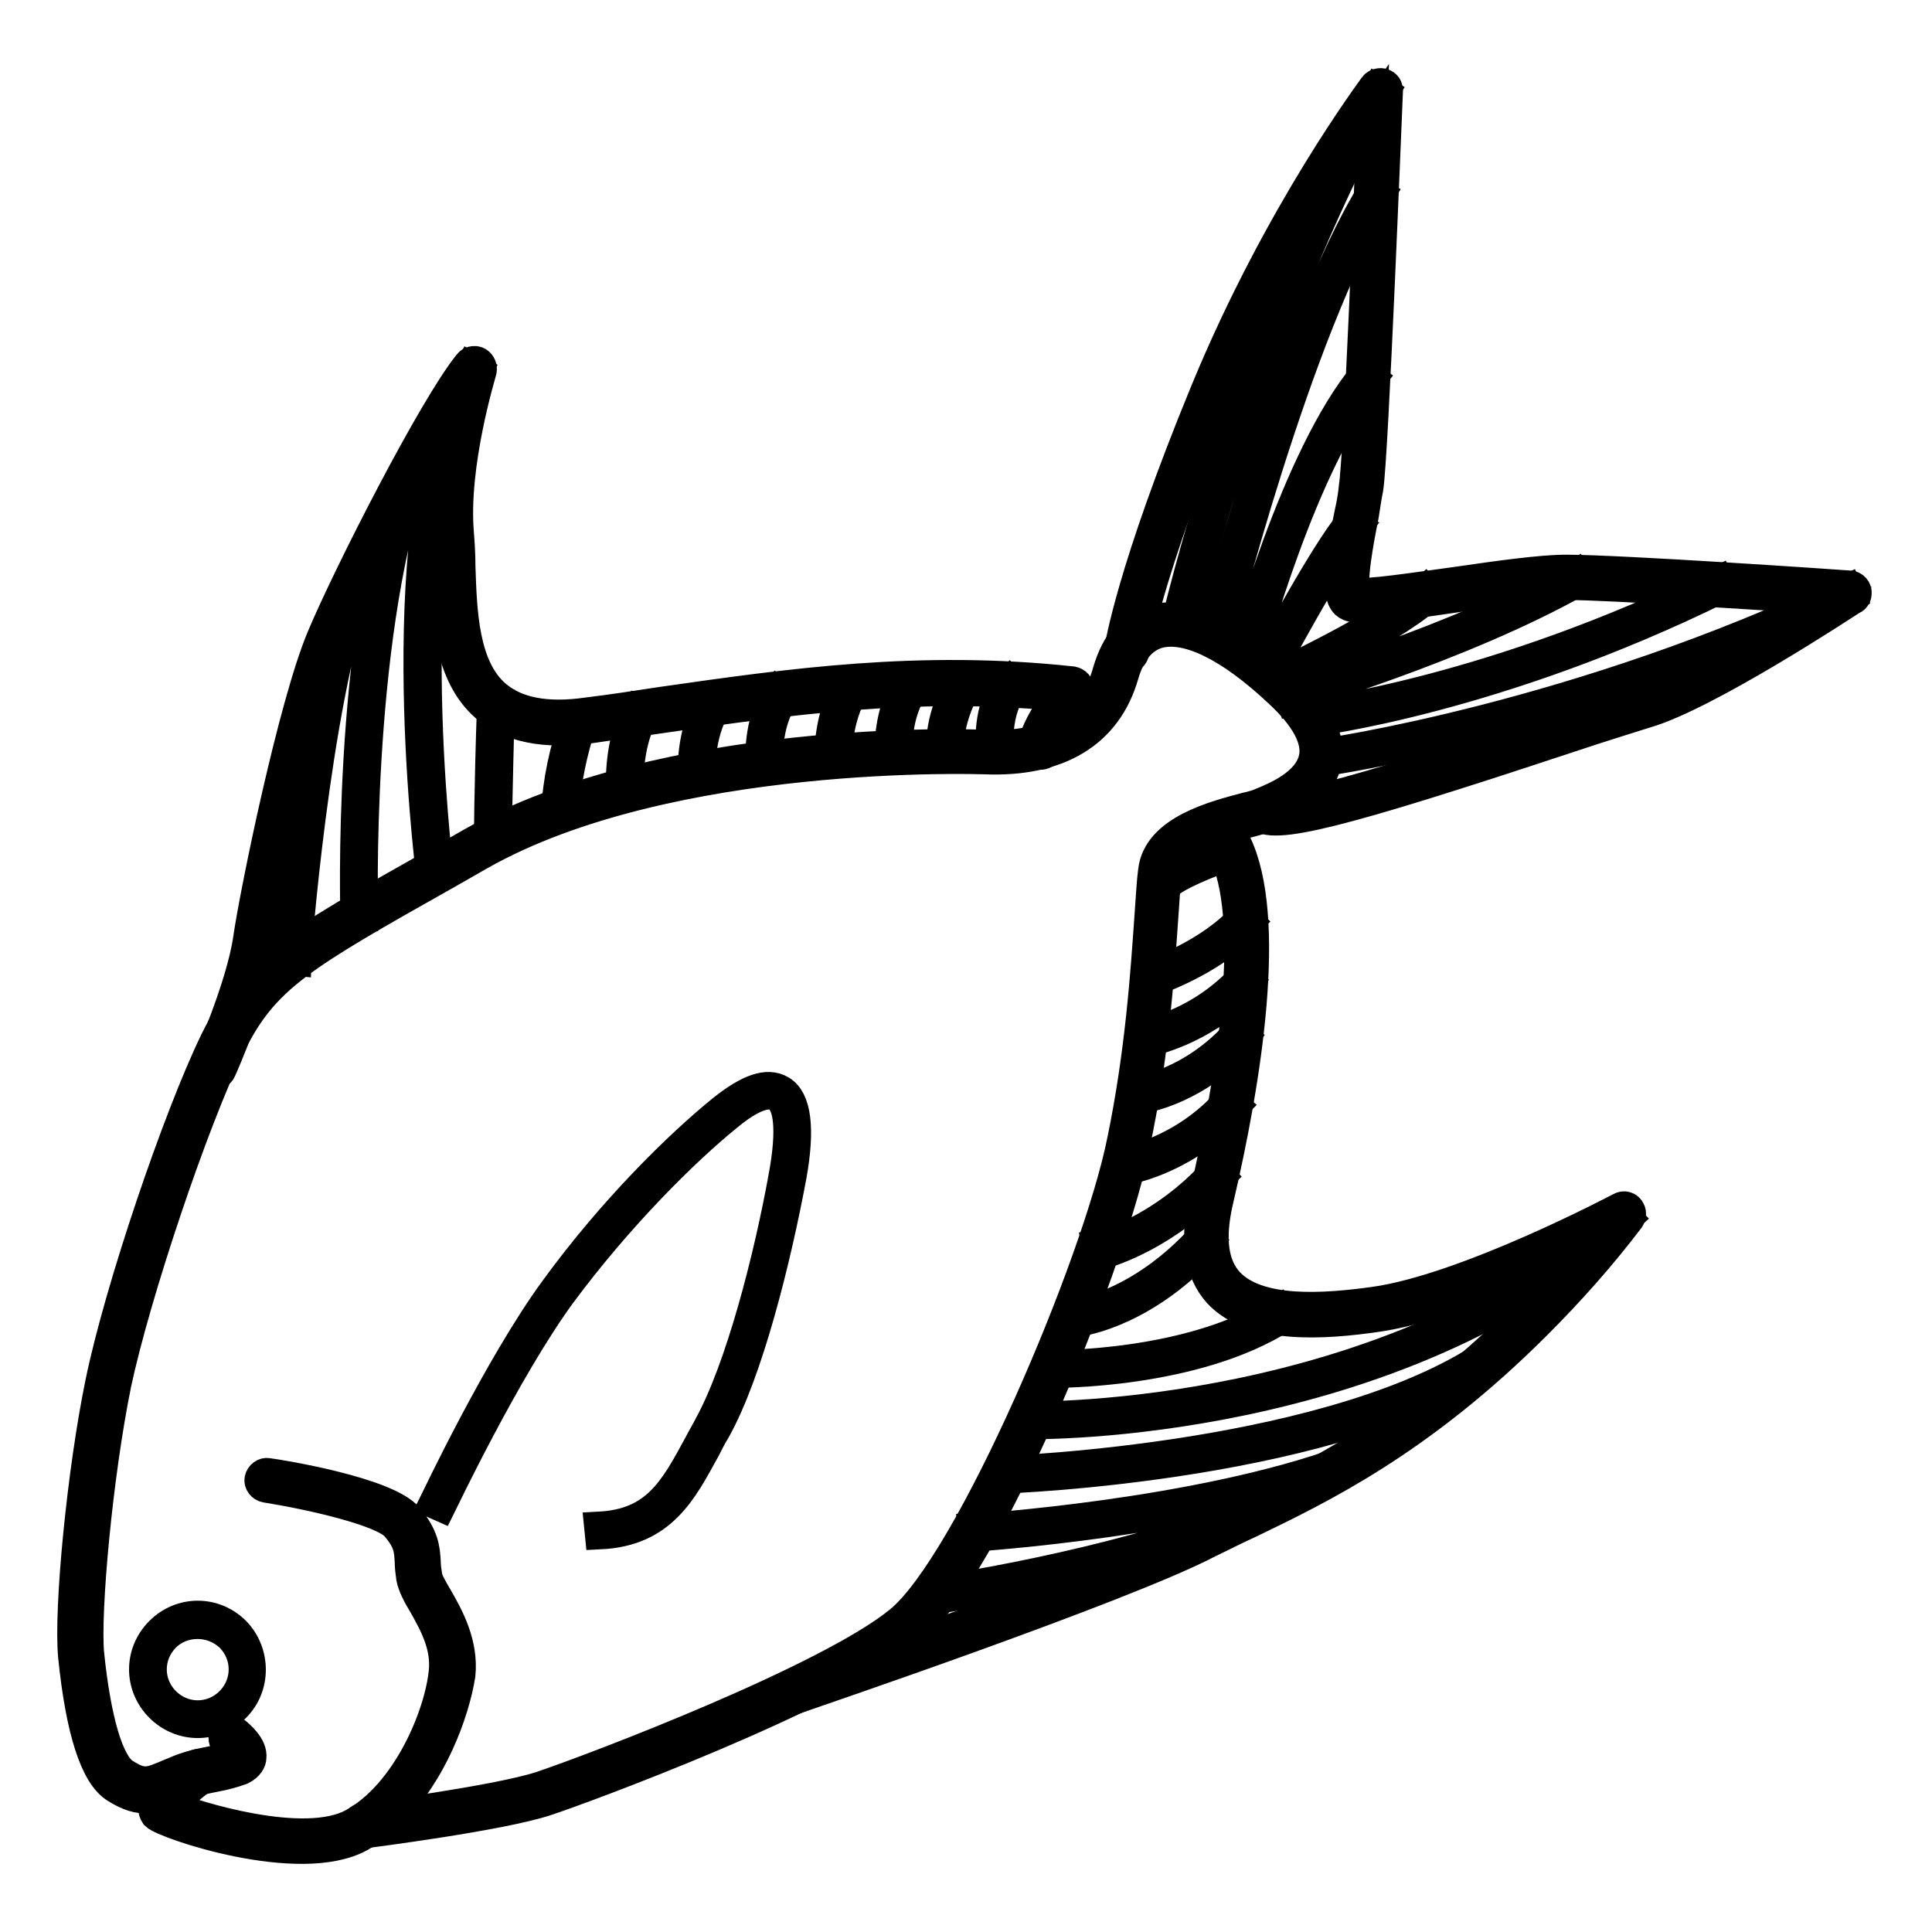 <?xml version="1.0" encoding="utf-8"?>
<!-- Svg Vector Icons : http://www.onlinewebfonts.com/icon -->
<!DOCTYPE svg PUBLIC "-//W3C//DTD SVG 1.1//EN" "http://www.w3.org/Graphics/SVG/1.1/DTD/svg11.dtd">
<svg version="1.1" xmlns="http://www.w3.org/2000/svg" xmlns:xlink="http://www.w3.org/1999/xlink" x="0px" y="0px" viewBox="0 0 256 256" enable-background="new 0 0 256 256" xml:space="preserve">
<g> <path stroke-width="4" fill-opacity="0" stroke="#000000"  d="M52,240.1c-1.3,1.3-2.7,2.4-4.3,3.3c-8,4.4-25.9-1.7-27.1-2.9c-0.2-0.3-0.3-0.6-0.3-1 c0-0.4,0.1-1.5,5.5-5.6c0.5-0.3,1.1-0.2,1.4,0.3c0.3,0.4,0.2,1-0.2,1.3c-1.7,1.3-3.6,2.9-4.4,3.8c3.1,1.3,17.7,5.9,24.2,2.3 c7.1-3.9,11.4-14.2,12-20c0.4-3.5-1.3-6.5-2.7-9c-0.8-1.3-1.4-2.5-1.6-3.5c-0.1-0.7-0.2-1.5-0.2-2.2c-0.1-1.5-0.1-2.6-1.8-4.6 c-1.7-2.1-11.6-4.3-17.3-5.2c-0.5-0.1-0.9-0.6-0.8-1.1s0.6-0.9,1.1-0.8c1.6,0.2,15.8,2.5,18.6,5.9c2.1,2.5,2.2,4.2,2.3,5.8 c0,0.6,0.1,1.3,0.2,1.9c0.1,0.7,0.7,1.7,1.4,2.9c1.5,2.6,3.4,6.1,3,10.2C60.2,227,57.2,235,52,240.1z"/> <path stroke-width="4" fill-opacity="0" stroke="#000000"  d="M121.7,215.3c-0.4,0.4-0.8,0.8-1.2,1.1c-10.4,8.5-43.5,20.7-48.1,22.2c-6,2-23.3,4.2-24,4.3 c-0.5,0.1-1.1-0.3-1.2-0.8c-0.1-0.5,0.3-1.1,0.8-1.2c0,0,0.1,0,0.1,0c0.2,0,17.8-2.3,23.6-4.2c7.4-2.5,38.1-14.2,47.5-21.9 c9.3-7.6,26.2-47.2,29.5-63.7c2.4-11.6,3.1-22.3,3.6-29.4c0.2-2.7,0.3-4.8,0.5-6.3c0.6-5.4,8.2-7.3,12.3-8.4c0.9-0.2,1.6-0.4,2-0.6 c1.7-0.7,6.3-2.5,7-6c0.5-2.4-1.1-5.4-4.7-8.7c-6.5-6.1-12.1-8.8-15.9-7.8c-2.1,0.6-3.7,2.4-4.6,5.5c-2.2,7.7-8.6,11.6-18.4,11.2 c-0.4,0-41.8-1.5-66.9,12.7l-4.2,2.4c-19.7,11.1-24.4,13.8-28.9,22.9c-4.9,10-12.6,33-15.1,44.8c-2.5,12.3-4.1,30.2-3.6,35.7 c0.9,8.8,2.6,14.6,4.7,15.9c2.5,1.6,3.3,1.2,6.1,0l0.5-0.2c2-0.9,3.8-1.2,5.3-1.5c1-0.1,2-0.4,2.9-0.7c0.1-0.2-0.6-1-1.3-1.5 c-0.4-0.3-0.5-1-0.2-1.4c0.3-0.4,1-0.5,1.4-0.2c0.5,0.4,2.3,1.9,2.1,3.4c0,0.4-0.3,1.1-1.3,1.6c-1.1,0.4-2.2,0.7-3.3,0.9 c-1.5,0.3-3.1,0.6-4.9,1.4l-0.5,0.2c-2.9,1.3-4.5,2.1-8-0.1c-2.7-1.7-4.6-7.6-5.6-17.4c-0.6-6.3,1.2-24.7,3.6-36.3 c2.5-12.2,10.2-35,15.2-45.3c4.8-9.7,10-12.7,29.7-23.8l4.2-2.4c25.6-14.5,66.3-13.1,68-13c8.9,0.4,14.5-2.9,16.4-9.8 c1.1-3.7,3.1-6.1,5.9-6.8c4.5-1.2,10.6,1.6,17.8,8.3c4.1,3.8,5.9,7.4,5.3,10.5c-0.9,4.6-6.3,6.7-8.1,7.4c-0.8,0.3-1.5,0.5-2.3,0.7 c-3.6,0.9-10.3,2.6-10.8,6.7c-0.2,1.5-0.3,3.6-0.5,6.3c-0.5,7.1-1.2,17.9-3.7,29.6C147.7,166,132.2,204.8,121.7,215.3z"/> <path stroke-width="4" fill-opacity="0" stroke="#000000"  d="M88.4,199.6c-2.1,2.1-4.8,3.5-8.9,3.7l-0.1-1c7.5-0.4,9.9-4.8,13.2-10.9c0.4-0.8,0.9-1.6,1.3-2.4 c4.2-7.6,8-22.3,10-33.5c1-5.6,0.7-9.2-0.9-10.2c-1.3-0.8-3.6,0.1-6.5,2.5c-5.7,4.6-14.5,13.3-22.2,23.7 c-7.3,10-15.8,27.9-15.9,28.1l-0.9-0.4c0.1-0.2,8.6-18.2,16-28.3c7.7-10.6,16.6-19.3,22.3-23.9c3.4-2.7,5.9-3.6,7.7-2.5 c2,1.2,2.5,5,1.4,11.2c-2.1,11.3-5.8,26.1-10.1,33.8c-0.5,0.8-0.9,1.6-1.3,2.4C91.9,194.8,90.5,197.5,88.4,199.6z M138.6,99.7 c-0.4,0.4-1,0.4-1.4,0c-0.2-0.2-0.3-0.5-0.3-0.7c0-1.8,2-4.9,3.3-6.8c-19.4-1.8-36.1,0.6-52.2,2.9c-3.3,0.5-6.5,0.9-9.8,1.4 c-6.1,0.8-10.6-0.1-13.8-2.8c-5-4.3-5.3-12.1-5.4-18.4c0-1.5-0.1-3-0.2-4.3c-0.5-5.6,0.6-12,1.6-16.5C55,63.1,47.2,78.6,44.4,85.2 c-3.5,8.2-8.7,32.5-9.6,39.5c-0.9,6.7-5.3,16.7-5.5,17.1c-0.2,0.5-0.8,0.7-1.3,0.4c-0.5-0.2-0.7-0.8-0.5-1.3 c0-0.1,4.5-10.2,5.4-16.6c0.9-6.2,6-31.1,9.8-40c3.5-8.3,14.7-30.3,19.4-36.1c0.3-0.4,1-0.5,1.4-0.1c0.3,0.3,0.4,0.7,0.3,1.1 c0,0.1-3.8,12.3-3,21.5c0.1,1.3,0.2,2.8,0.2,4.4c0.2,5.9,0.4,13.3,4.7,17c2.7,2.3,6.7,3.1,12.2,2.3c3.3-0.4,6.5-0.9,9.8-1.4 c16.8-2.4,34.1-4.9,54.4-2.7c0.5,0.1,0.9,0.5,0.9,1.1c0,0.2-0.1,0.3-0.2,0.5c-1.6,2.1-3.9,5.8-3.9,7.1 C138.9,99.3,138.8,99.5,138.6,99.7L138.6,99.7z M245.7,79.3c0,0-0.1,0.1-0.2,0.1c-0.8,0.5-19.4,12.8-27.5,15.1 c-1.9,0.6-5.8,1.8-10.6,3.4c-29.9,9.9-39,12.2-40.7,10.1c-0.3-0.4-0.3-1.1,0.2-1.4c0.4-0.3,1.1-0.3,1.4,0.2 c2.5,1.2,26.8-6.9,38.5-10.7c4.9-1.6,8.7-2.9,10.7-3.5c6.1-1.7,19-9.7,24.4-13.2c-7.8-0.5-28.6-1.9-34.4-1.9 c-3.2,0-8.8,0.8-14.2,1.6c-10.9,1.6-13.9,1.9-15,0.9c-1.4-1.4-0.8-5.5,0.5-11.9c0.3-1.3,0.5-2.5,0.6-3.6c0.6-3.7,2-38.2,2.4-49.2 c-8,11.7-14.8,24.2-20.2,37.4c-9.7,23.5-11.2,33.6-11.3,33.7c-0.1,0.5-0.5,0.9-1.1,0.9s-0.9-0.5-0.9-1.1c0,0,0-0.1,0-0.1 c0.1-0.4,1.6-10.4,11.4-34.2s22.3-40.3,22.4-40.5c0.3-0.4,1-0.5,1.4-0.2c0.3,0.2,0.4,0.5,0.4,0.8c-0.1,2-1.9,48.3-2.6,52.7 c-0.2,1-0.4,2.3-0.6,3.6c-0.6,3-1.8,9.2-1,10.2c1,0.4,8.1-0.7,13.3-1.4c5.5-0.8,11.2-1.6,14.5-1.6c7.3,0,36.3,2,37.6,2.1 c0.5,0,1,0.5,0.9,1.1C246,78.9,245.9,79.1,245.7,79.3L245.7,79.3z M203.6,175.5c-15.5,15.5-28.7,21.8-38,26.3 c-2,0.9-3.7,1.8-5.4,2.6c-11.2,5.9-53.3,20.2-55,20.8c-0.5,0.1-1.1-0.2-1.2-0.7c-0.1-0.5,0.1-1,0.6-1.2 c0.4-0.1,43.7-14.8,54.7-20.6c1.6-0.9,3.4-1.7,5.4-2.7c11-5.3,27.4-13.1,46.7-36c-6.7,3.3-19.9,9.2-29,10.5c-6.9,1-16.5,1.7-21-3.2 c-2.5-2.8-3.1-6.9-1.9-12.5c3.6-15.4,6.9-35.6,2.9-45.3c-2.2,0.8-6.4,2.4-8,3.9c-0.4,0.4-1,0.3-1.4-0.1c-0.3-0.4-0.3-1,0-1.4 c2.6-2.4,9.3-4.6,9.6-4.7c0.5-0.1,1,0.1,1.2,0.5c4.8,9.9,1.4,31.3-2.4,47.5c-1.1,4.8-0.7,8.4,1.4,10.7c3.9,4.2,12.8,3.5,19.3,2.6 c12.2-1.7,32.4-12.4,32.6-12.5c0.5-0.3,1.1-0.1,1.3,0.4c0.2,0.3,0.1,0.8-0.1,1.1C212.1,166.5,208,171.1,203.6,175.5L203.6,175.5z" /> <path stroke-width="4" fill-opacity="0" stroke="#000000"  d="M39.2,127.3l-1-0.1c0-0.3,2.5-33.3,8.4-50.3l0.9,0.3C41.6,94.1,39.2,127,39.2,127.3z M48.1,121.4l-1,0 c0-0.4-1.1-36,6.7-58.7l0.9,0.3C47.1,85.6,48.1,121.1,48.1,121.4z M58.1,115.6l-1,0.1c-0.2-1.9-5.9-47.7,5.2-67.1l0.9,0.5 C52.2,68.3,58.1,115.2,58.1,115.6z M65.8,111.4h-1c0-0.1,0-6.1,0.4-18l1,0C65.9,105.4,65.8,111.4,65.8,111.4z M74.7,107.6l-1,0 c0.2-4.1,1.1-8.2,2.5-12.2l0.9,0.3C75.8,99.6,75,103.5,74.7,107.6z M83.3,104.8l-1,0.1c0-0.3-0.4-6.4,2.1-10.7l0.9,0.5 C82.9,98.8,83.3,104.8,83.3,104.8z M92.8,102.7l-1,0.1c0-0.2-0.3-5.7,2.3-9.9l0.9,0.5C92.5,97.3,92.8,102.6,92.8,102.7z  M101.8,101.2l-1,0.1c0-0.2-0.5-5.5,2.3-9.6l0.8,0.6C101.3,96.1,101.8,101.2,101.8,101.2z M110.9,100.3l-1,0c0-0.2-0.1-5.3,2.4-9.5 l0.9,0.5C110.8,95.3,110.9,100.2,110.9,100.3z M118.9,99.8l-1,0.1c0-0.2-0.3-5.6,2.5-9.5l0.8,0.6C118.6,94.5,118.9,99.7,118.9,99.8 z M125.8,99.5l-1,0.2c0-0.1-0.7-3.7,2.4-9.4l0.9,0.5C125.2,96.1,125.8,99.5,125.8,99.5L125.8,99.5z M132.3,99.6l-1,0.1 c0-0.3-0.6-6.3,2.4-9.3l0.1-0.1l0.7,0.7l-0.1,0.1C131.8,93.8,132.3,99.6,132.3,99.6z M156.8,83l-1-0.2c0.1-0.4,9.1-39.2,26.7-71 l0.9,0.5C165.8,43.9,156.9,82.6,156.8,83z M245.2,79c-35.4,17-69.6,21.8-70,21.9l-0.1-1c0.3,0,34.4-4.9,69.7-21.8L245.2,79z  M161.5,84.5l-1-0.2c0.1-0.4,10.2-40.8,21.4-59l0.9,0.5C171.7,43.8,161.6,84.1,161.5,84.5L161.5,84.5z M228.1,77.9 c-29.8,14.7-54.1,17.7-54.3,17.7l-0.1-1c0.2,0,24.4-3,54-17.6L228.1,77.9z M165.6,87l-1-0.3c0.1-0.3,7-26.1,16.3-37.2l0.8,0.6 C172.5,61.1,165.7,86.7,165.6,87z M209.2,77c-15.4,8.7-37.9,15.3-38.1,15.4l-0.3-1c0.2-0.1,22.6-6.7,37.9-15.3L209.2,77z  M168.2,89.2l-0.9-0.5c0.3-0.6,7.9-15,11.8-19.7l0.8,0.6C176.1,74.3,168.3,89,168.2,89.2L168.2,89.2z M189.3,79.1 c-5.7,4.9-19.5,11.3-20,11.5l-0.4-0.9c0.1-0.1,14.2-6.6,19.8-11.4L189.3,79.1z M164.1,202c-17,6.5-39.5,9.8-39.8,9.8l-0.1-1 c0.2,0,22.6-3.3,39.5-9.8L164.1,202z M178.7,194.4c-19.6,7.2-49.4,9.2-49.7,9.2l-0.1-1c0.3,0,29.9-1.9,49.4-9.1L178.7,194.4z  M198.6,179.6c-20.5,14.7-65.1,16.3-65.6,16.3l0-1c0.4,0,44.8-1.6,65-16.1L198.6,179.6z"/> <path stroke-width="4" fill-opacity="0" stroke="#000000"  d="M215.6,161.4c-30.8,28-78.6,27.3-79.1,27.3l0-1c0.5,0,47.9,0.7,78.4-27L215.6,161.4z"/> <path stroke-width="4" fill-opacity="0" stroke="#000000"  d="M170.1,174.5c-11.8,7.6-30.5,7.4-30.7,7.4l0-1c0.2,0,18.6,0.2,30.1-7.3L170.1,174.5z M158.7,166.1 c-8.3,8.3-16.1,9.1-16.5,9.1l-0.1-1c0.1,0,8.8-0.9,17.4-10.5l0.7,0.7C159.7,165,159.2,165.6,158.7,166.1L158.7,166.1z M160.4,157.3 c-7,7-14.4,8.9-14.8,9l-0.2-1c0.1,0,8.5-2.2,15.6-10.1l0.7,0.7C161.2,156.4,160.8,156.9,160.4,157.3L160.4,157.3z M162.3,147.8 c-6,6-12.9,7.2-13.2,7.2l-0.2-1c0.1,0,8-1.4,13.9-8.2l0.8,0.7C163.2,146.9,162.7,147.4,162.3,147.8z M163.6,138.7 c-6,6-12.4,6.9-12.7,6.9l-0.1-1c0.1,0,7.3-1,13.4-8l0.7,0.7C164.5,137.8,164.1,138.3,163.6,138.7z M164.7,131 c-5.6,5.6-12.3,7-12.6,7l-0.2-1c4.6-1.1,8.8-3.5,12.1-6.8c0.3-0.3,0.5-0.6,0.8-0.9l0.7,0.7C165.2,130.4,165,130.7,164.7,131z  M164.7,122.9c-4.6,4.6-11.4,6.9-11.7,7l-0.3-0.9c0.1,0,7.7-2.6,12.1-7.6l0.7,0.7C165.2,122.4,165,122.7,164.7,122.9z M31.2,226.2 c-2.8,2.8-7.2,2.8-10,0c-2.8-2.8-2.8-7.2,0-10c2.8-2.8,7.2-2.8,10,0h0C33.9,219,33.9,223.5,31.2,226.2z M21.9,216.9 c-2.4,2.4-2.4,6.2,0,8.6c2.4,2.4,6.2,2.4,8.6,0c2.4-2.4,2.4-6.2,0-8.6c0,0,0,0,0,0C28.1,214.6,24.2,214.6,21.9,216.9L21.9,216.9z" /></g>
</svg>